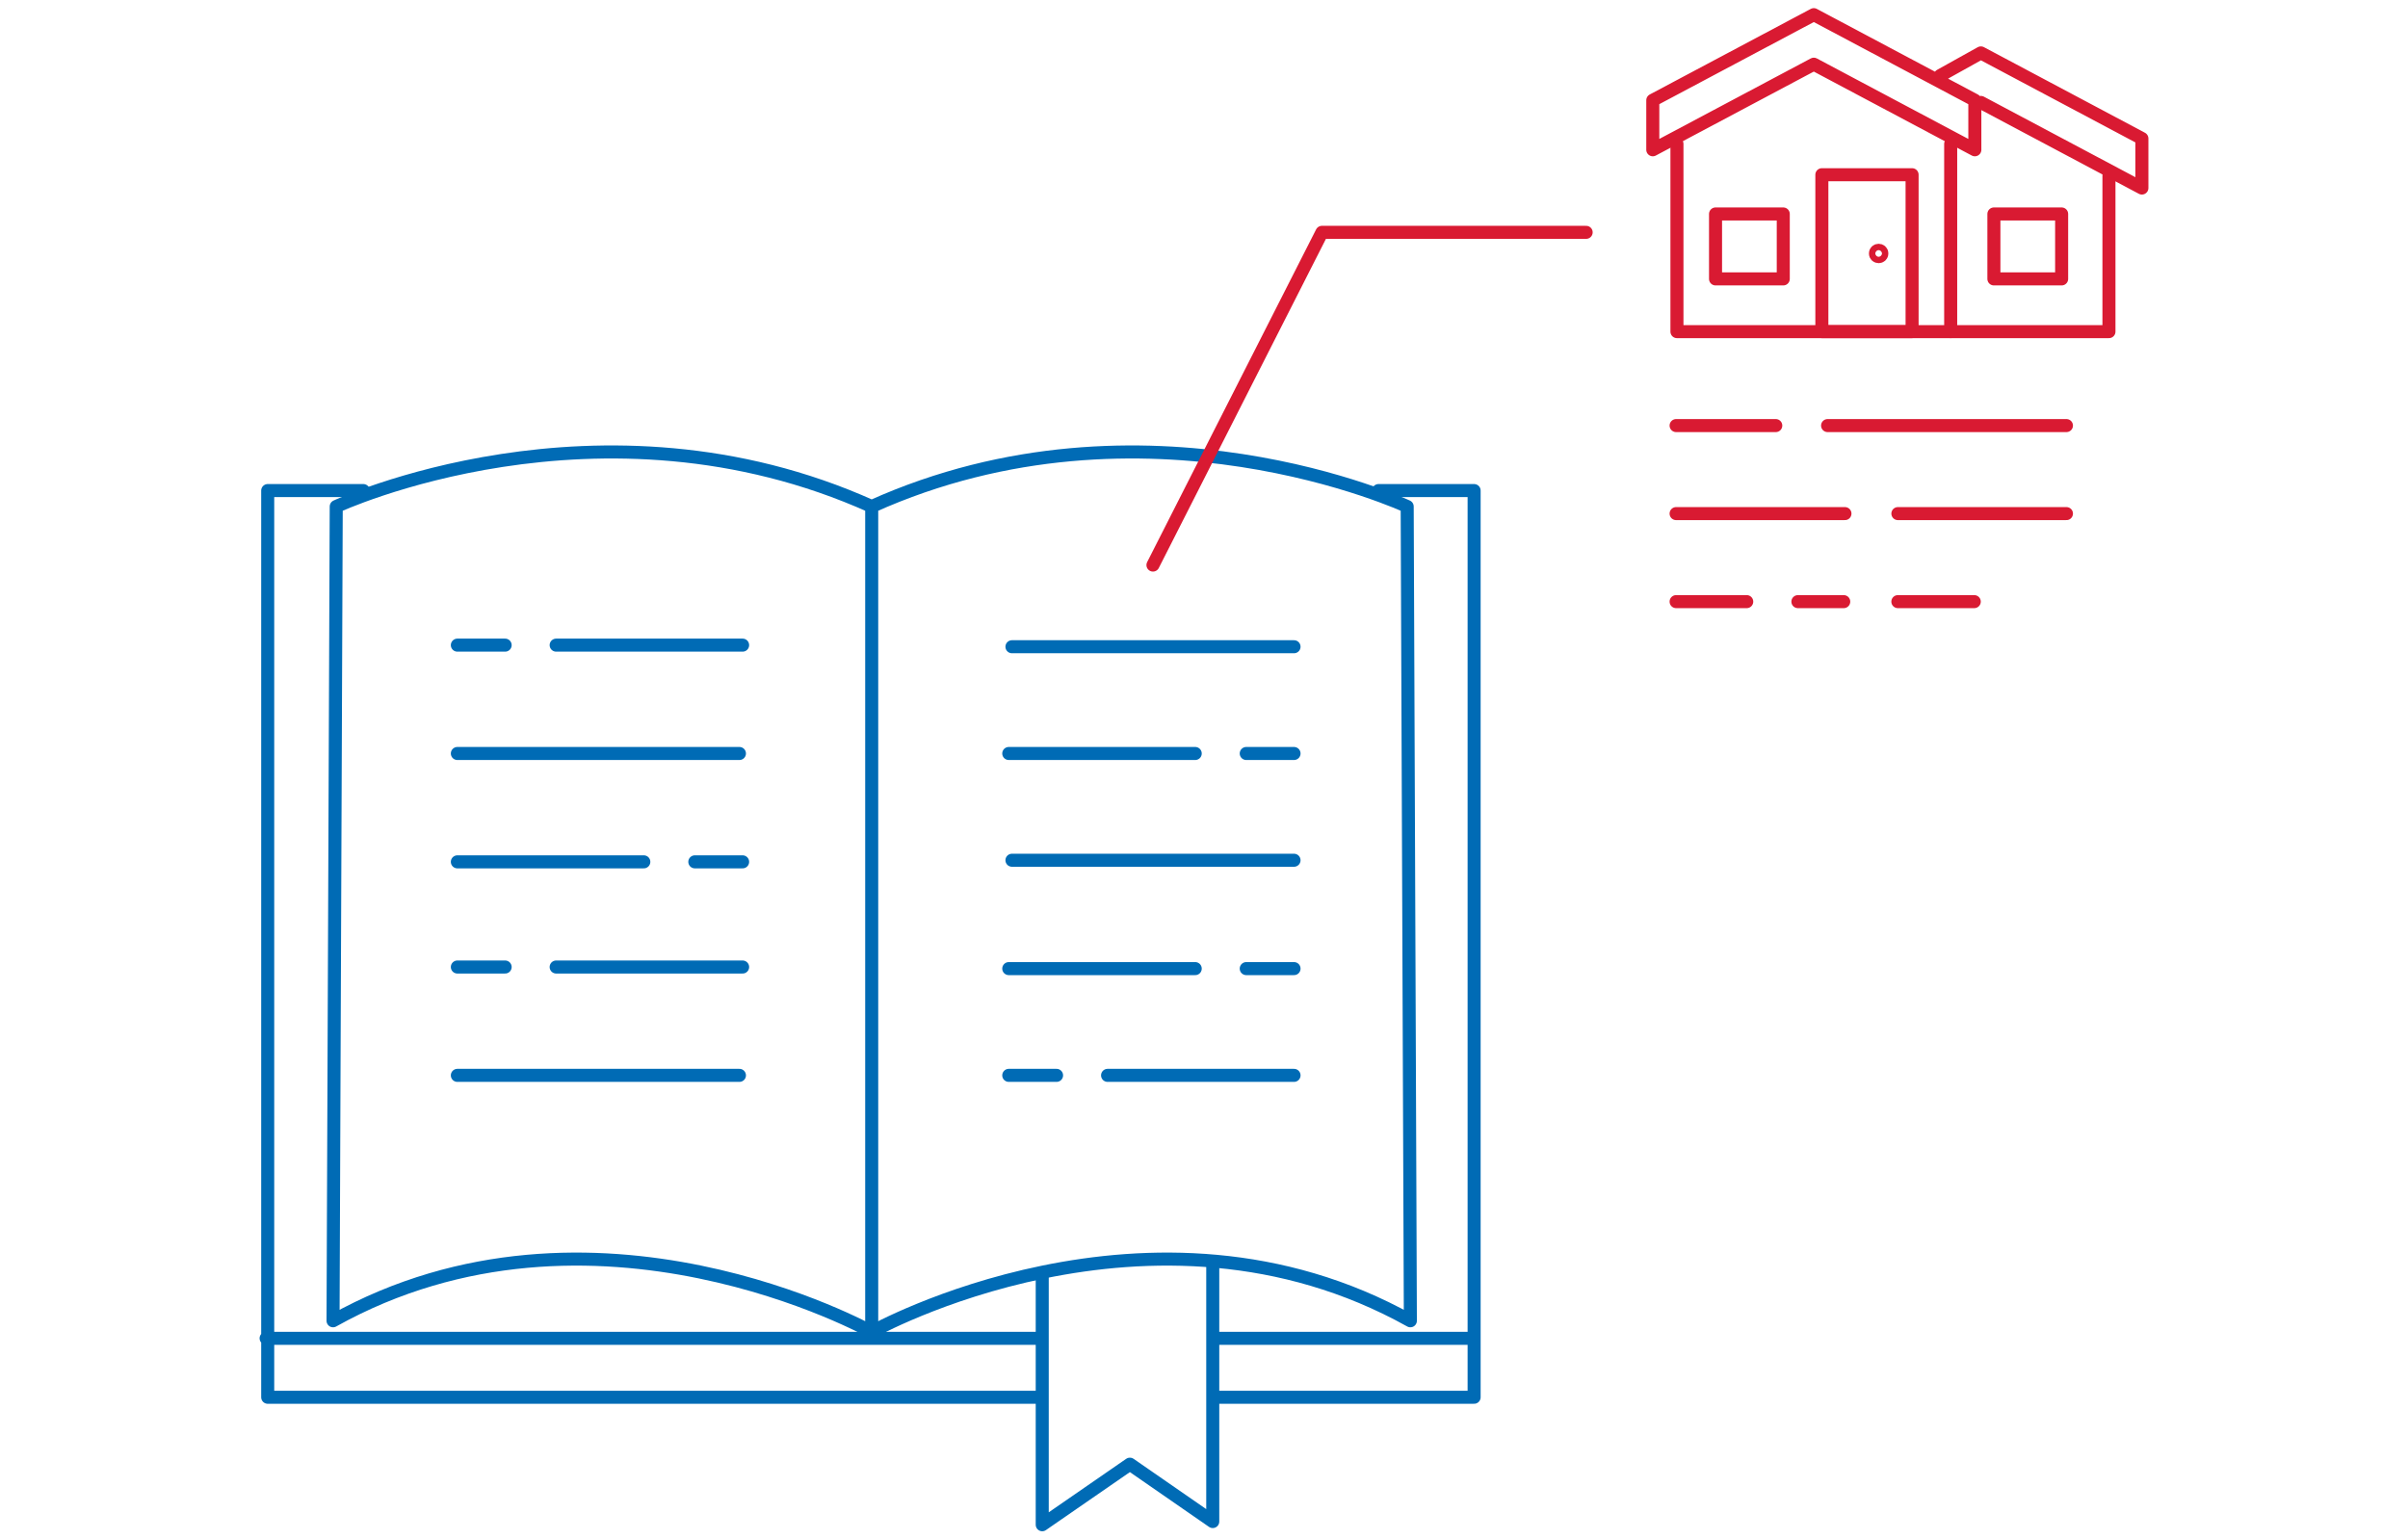 <?xml version="1.0" encoding="UTF-8"?> <svg xmlns="http://www.w3.org/2000/svg" width="211.147" height="135"><path d="M29.483 44.418s23.057-10.76 46.953 0v72.387s-24.455-13.695-47.233-.978zM123.39 44.418s-23.058-10.76-46.954 0v72.387s24.455-13.695 47.233-.978z" fill="none" stroke="#006bb5" stroke-linecap="round" stroke-linejoin="round" stroke-width="1.143"></path><path fill="none" stroke="#006bb5" stroke-linecap="round" stroke-linejoin="round" stroke-width="1.143" d="M91.389 111.907v21.807l7.686-5.31 7.266 5.031v-22.789M106.341 122.535h22.918V43.021h-8.385M31.858 43.021h-8.384v79.514h67.775M106.341 117.364h22.639M23.334 117.364h67.915M40.103 66.078h24.735M48.767 56.576h16.35M40.103 56.576h4.191M48.767 84.804h16.35M40.103 84.804h4.191M56.453 75.581h-16.35M65.117 75.581h-4.191M104.804 66.078h-16.35M113.468 66.078h-4.191M104.804 84.944h-16.35M113.468 84.944h-4.191M97.118 94.306h16.35M88.454 94.306h4.191M40.103 94.306h24.735M88.734 56.716h24.734M88.734 75.441h24.734"></path><path fill="none" stroke="#d91a32" stroke-linecap="round" stroke-linejoin="round" stroke-width="1.143" d="M160.253 37.322h20.944M146.97 37.322h8.74M166.417 45.041h14.78M146.97 45.041h14.805M166.415 52.761h6.7M157.65 52.761h4.019M146.97 52.761h6.193M159.751 29.083h7.912V15.322h-7.912v13.761zM159.045 1.286l-14.119 7.506v4.343l14.119-7.505 14.12 7.505V8.792l-14.12-7.506zM173.694 8.984l14.119 7.506v-4.344L173.694 4.64l-3.561 1.984"></path><path fill="none" stroke="#d91a32" stroke-linecap="round" stroke-linejoin="round" stroke-width="1.143" d="M147.044 12.618v16.465h24.003V12.618"></path><path fill="none" stroke="#d91a32" stroke-linecap="round" stroke-linejoin="round" stroke-width="1.143" d="M150.428 24.459h5.939v-5.695h-5.939v5.695zM174.836 24.459h5.94v-5.695h-5.94v5.695z"></path><path fill="none" stroke="#d91a32" stroke-linecap="round" stroke-linejoin="round" stroke-width="1.143" d="M171.047 29.083h13.878V15.406"></path><circle cx="164.73" cy="22.228" r=".279" fill="none" stroke="#d91a32" stroke-linecap="round" stroke-linejoin="round" stroke-width="1.143"></circle><path fill="none" stroke="#d91a32" stroke-linecap="round" stroke-linejoin="round" stroke-width="1.143" d="M139.083 20.375h-23.168l-14.817 29.18"></path></svg> 